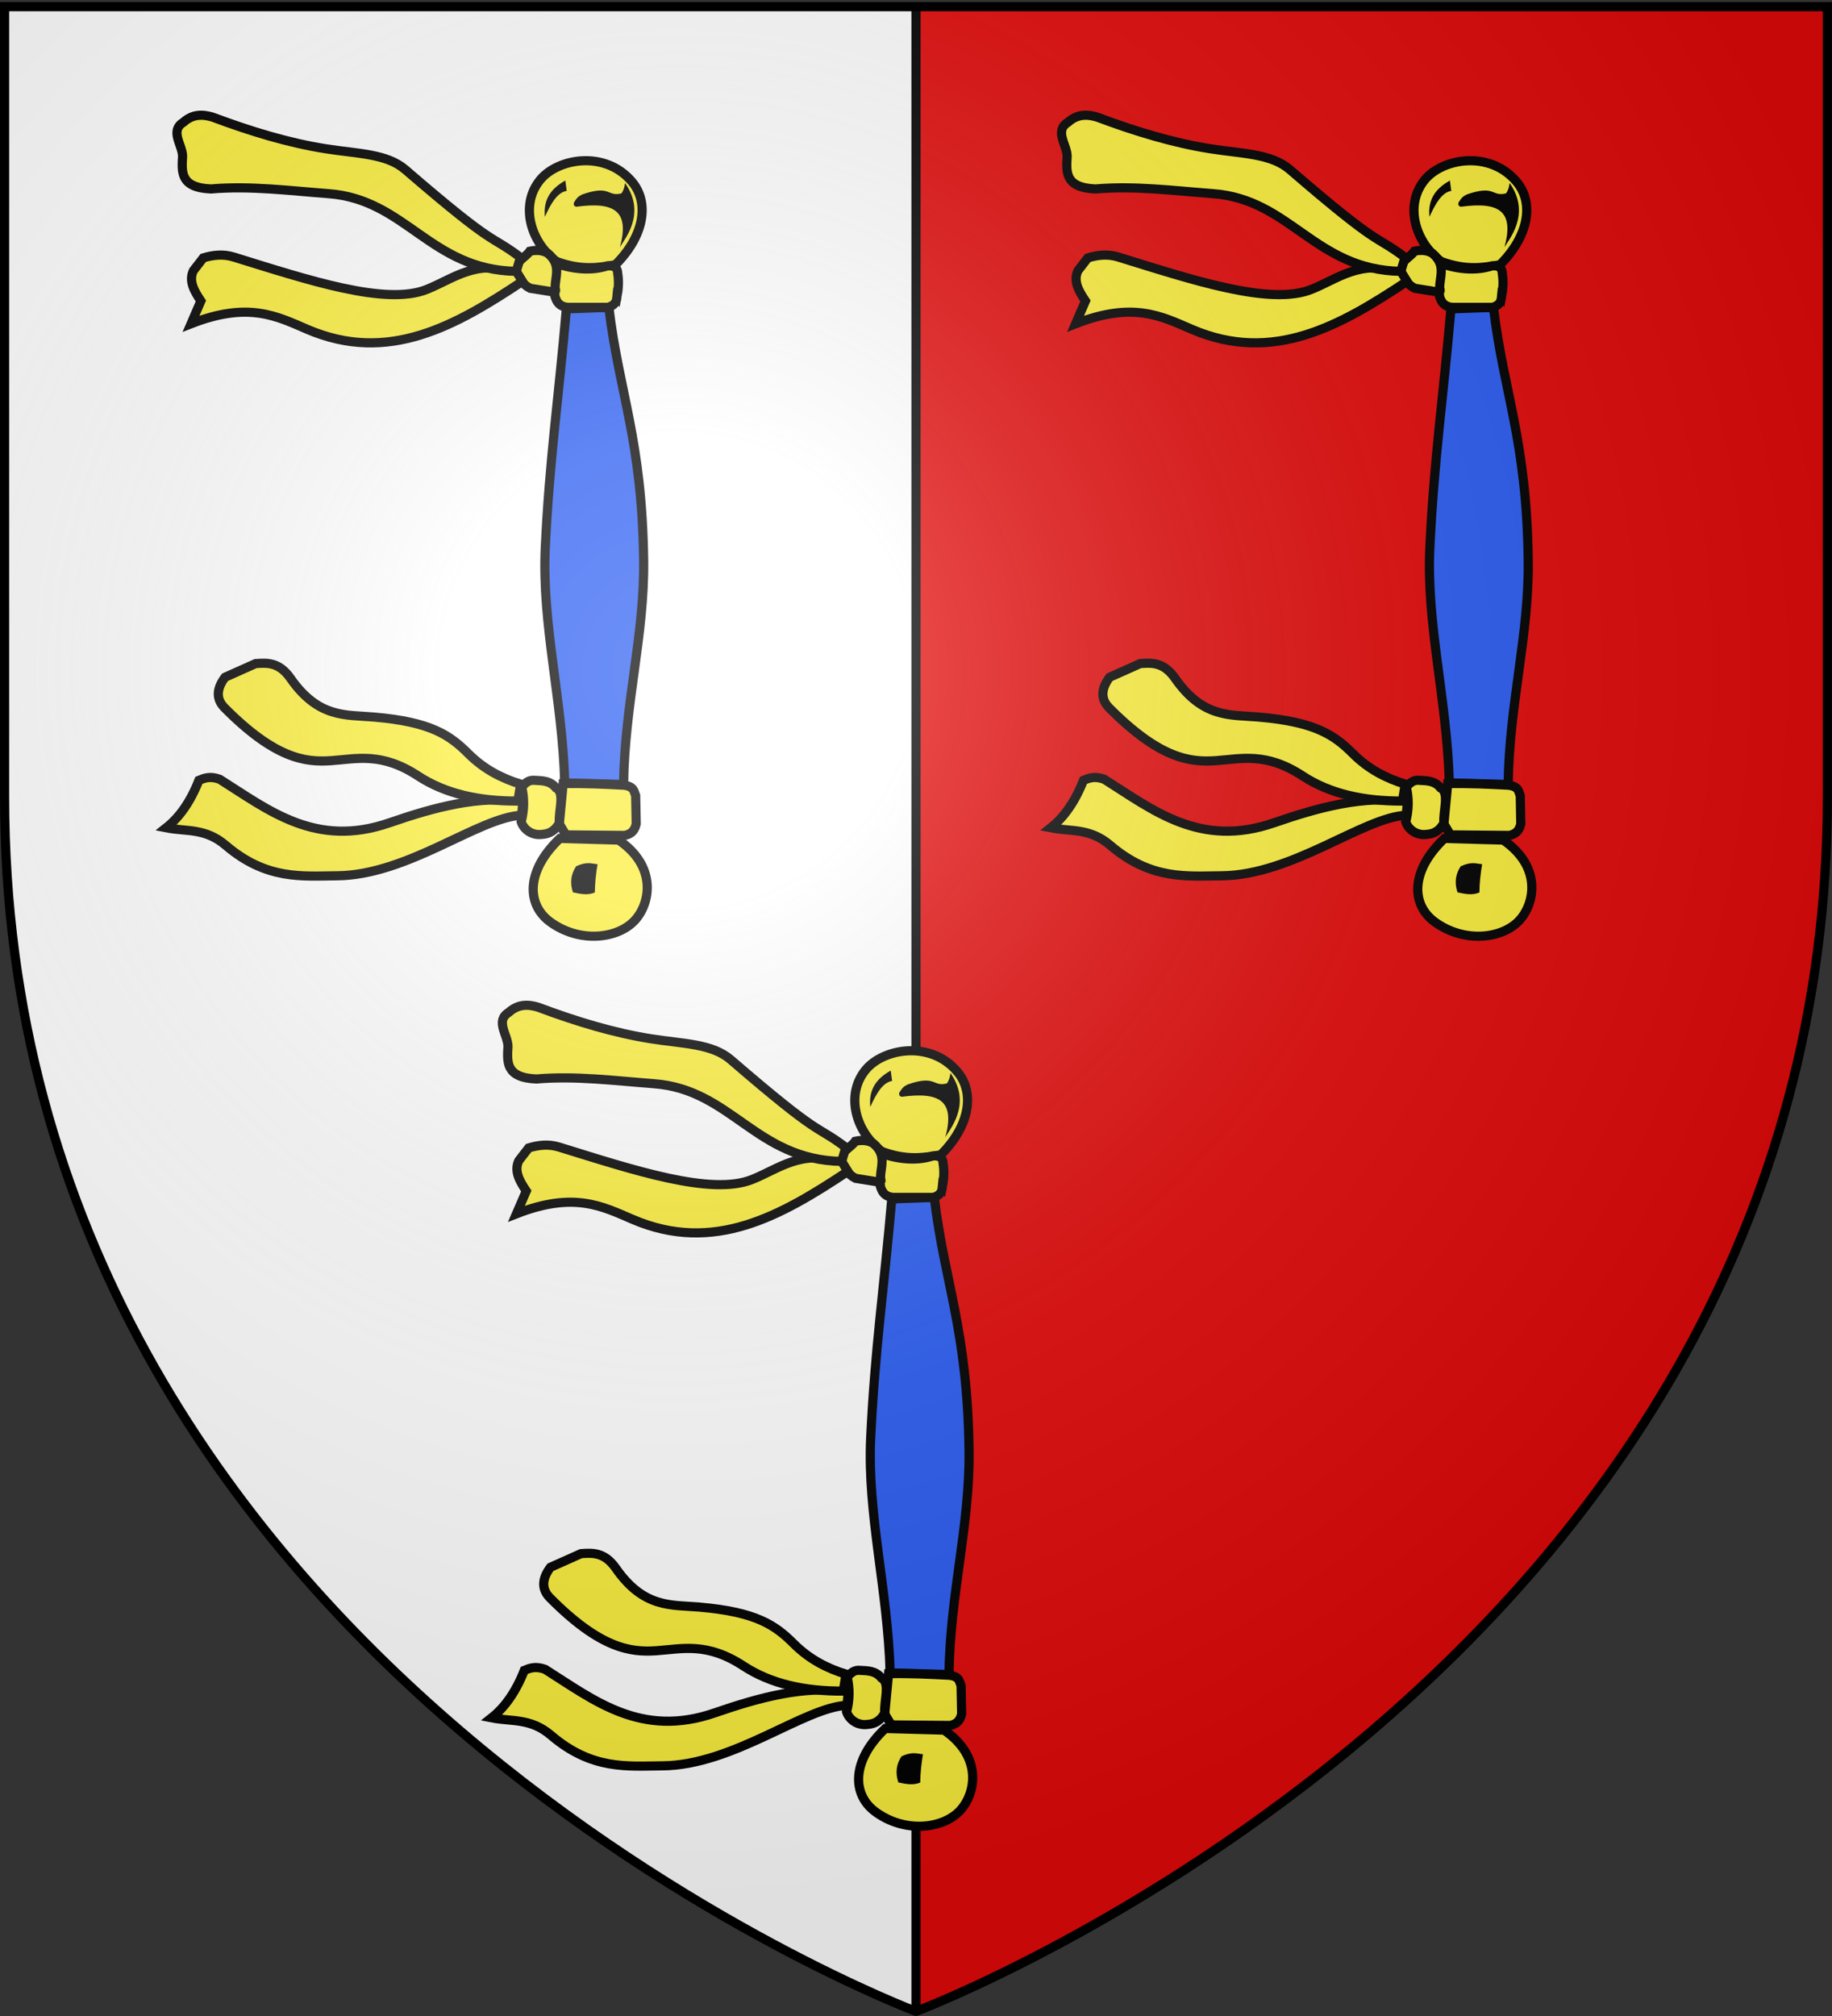 <svg xmlns="http://www.w3.org/2000/svg" xmlns:xlink="http://www.w3.org/1999/xlink" width="600" height="660" version="1.0"><rect width="100%" height="100%" fill="#333333" stroke="none"/><desc>Flag of Canton of Valais (Wallis)</desc><defs><radialGradient xlink:href="#a" id="c" cx="221.445" cy="226.331" r="300" fx="221.445" fy="226.331" gradientTransform="matrix(1.353 0 0 1.349 -77.63 -85.747)" gradientUnits="userSpaceOnUse"/><linearGradient id="a"><stop offset="0" style="stop-color:white;stop-opacity:.314"/><stop offset=".19" style="stop-color:white;stop-opacity:.251"/><stop offset=".6" style="stop-color:#6b6b6b;stop-opacity:.125"/><stop offset="1" style="stop-color:black;stop-opacity:.125"/></linearGradient></defs><g style="display:inline"><path d="M1.5 2.188v258.53C1.5 546.17 300 658.5 300 658.5V2.188z" style="fill:#fff;fill-opacity:1;fill-rule:evenodd;stroke:none;stroke-width:1px;stroke-linecap:butt;stroke-linejoin:miter;stroke-opacity:1"/><path d="M598.5 2.188v258.53C598.5 546.17 300 658.5 300 658.5V2.188z" style="fill:#e20909;fill-opacity:1;fill-rule:evenodd;stroke:none;stroke-width:1px;stroke-linecap:butt;stroke-linejoin:miter;stroke-opacity:1"/><path d="M298.5 2.198h3V658.5h-3z" style="opacity:1;fill:#000;fill-opacity:1;stroke:none;stroke-width:3;stroke-miterlimit:4;stroke-dasharray:none;stroke-opacity:1"/></g><g id="b"><path d="M292.068 392.51c-2.531 29.127-5.554 49.613-6.907 78.146-1.185 25.003 5.62 49.65 6.372 77.025l19.263.535c.384-26.522 6.89-48.92 6.58-73.29-.502-39.548-8.041-54.886-11.396-82.951z" style="fill:#2b5df2;fill-opacity:1;stroke:#000;stroke-width:3;stroke-miterlimit:4;stroke-dasharray:none;stroke-opacity:1"/><path d="M289.928 565.873c-11.202 10.655-10.88 21.656-3.21 27.289 9.648 7.087 22.241 5.606 27.823-.535 4.993-5.494 7.368-17.48-5.35-26.219zM288.858 376.993c8.117 2.979 13.704 2.047 19.262 1.07 9.18-9.096 11.465-20.14 5.35-27.289-8.788-10.277-24.189-7.555-29.963-.535-6.788 8.254-3.185 20.511 5.35 26.754z" style="fill:#fcef3c;fill-opacity:1;stroke:#000;stroke-width:3;stroke-miterlimit:4;stroke-dasharray:none;stroke-opacity:1"/><path d="M294.208 583.53c2.433.524 4.865 1.034 7.182.045.033-3.158.383-6.236.892-9.275-1.989-.172-3.454-.942-7.004.67-1.66 2.457-2.147 5.27-1.07 8.56M285.03 362.366c-.615-5.993 2.335-9.439 6.698-11.876l.446 3.393c-3.11.495-5.21 4.225-7.143 8.483M295.389 359.062c12.473-1.699 17.46 1.438 14.198 13.305 1.091-2.27 8.982-10.711 1.696-21.073-.154 1.363-.53 2.505-1.16 3.393-4.766 1.232-3.476-2.916-12.859.357-.943.53-1.606.706-2.768 2.768-.038.585-.005 1.134.893 1.25" style="fill:#000;fill-opacity:1;stroke:none;stroke-width:3;stroke-miterlimit:4;stroke-dasharray:none;stroke-opacity:1"/><path d="M308.605 388.797c.514-2.649.703-5.298.267-7.947-.028-1.686-.986-2.628-3.393-2.41-5.568 1.795-11.458 1.02-17.502-.983l.358 10.983c.557 1.696 1.298 3.281 4.196 3.572h13.127c2.258-.646 2.813-1.86 2.946-3.215z" style="fill:#fcef3c;fill-opacity:1;stroke:#000;stroke-width:3;stroke-miterlimit:4;stroke-dasharray:none;stroke-opacity:1"/><path d="m288.513 387.1-8.304-1.339c-2.73-1.39-3.694-3.444-4.554-5.536-.285-3.547 2.946-4.413 4.464-6.608 2.626-.555 4.456-.155 5.894.715 5.09 4.256 1.691 8.512 2.5 12.769z" style="fill:#fcef3c;fill-opacity:1;stroke:#000;stroke-width:3;stroke-miterlimit:4;stroke-dasharray:none;stroke-opacity:1"/><path d="M277.682 383.495c-21.864 14.504-43.884 27.137-70.496 15.694-9.952-4.28-19.23-9.168-38.04-1.816l3.219-7.458c-2.161-3.233-4.076-6.479-2.472-9.901l3.25-4.2c3.157-.948 6.473-1.362 9.92-.299 24.357 7.516 49.846 16.056 63.344 10.593 9.067-3.67 15.519-9.602 29.248-5.883z" style="fill:#fcef3c;fill-opacity:1;stroke:#000;stroke-width:3;stroke-miterlimit:4;stroke-dasharray:none;stroke-opacity:1"/><path d="M277.02 375.632c-10.68-7.983-7.193-2.406-37.704-28.714-6.092-5.253-15.382-5.153-26.049-6.831-12.062-1.899-24.447-5.635-37.004-10.34-3.304-1.007-6.561-1.1-9.673 1.705-4.485 2.778-.258 7.377-.22 11.1-.272 5.07-.876 10.288 9.32 10.689 12.83-1.094 25.6.574 38.537 1.547 25.367 1.906 33.244 24.913 61.428 25.437zM314.944 561.137l-.178-9.287c-.588-1.352-.46-2.942-3.75-3.393-6.348-.339-12.723-.664-20.003-.536l-1.25 13.216 2.143 3.571 19.288.179c1.585-.414 3.102-.997 3.75-3.75z" style="fill:#fcef3c;fill-opacity:1;stroke:#000;stroke-width:3;stroke-miterlimit:4;stroke-dasharray:none;stroke-opacity:1"/><path d="M289.763 560.78c-1.333 2.53-3.251 3.598-5.536 3.75-3.602.52-6.218-1.773-6.965-4.108 1.008-3.81 1.076-7.62.179-11.43 1.142-1.143 2.22-2.383 4.286-2.143 2.46.146 4.965.057 6.965 2.5 3.038 1.576.73 7.607 1.071 11.43z" style="fill:#fcef3c;fill-opacity:1;stroke:#000;stroke-width:3;stroke-miterlimit:4;stroke-dasharray:none;stroke-opacity:1"/><path d="M277.44 558.28c-14.161.657-37.246 19.66-60.541 19.823-11.343.079-23.011 1.463-36.433-10.001-6.723-5.743-12.977-4.42-19.466-5.715 4.255-3.357 7.888-8.372 10.715-15.538 1.806-.727 3.589-1.485 6.787-.357 16.046 10.11 31.402 22.617 55.541 14.287 15.048-5.192 29.36-9.024 43.755-6.965z" style="fill:#fcef3c;fill-opacity:1;stroke:#000;stroke-width:3;stroke-miterlimit:4;stroke-dasharray:none;stroke-opacity:1"/><path d="M276.19 553.636c-12.616.06-23.71-2.336-32.681-8.215-12.02-7.877-20.04-5.59-28.575-5-8.417.58-18.321-.676-34.825-17.324-3.233-3.261-2.184-6.877.179-10.001l10-4.465c3.81-.271 7.684-.534 11.43 4.822 9.172 13.115 18.045 11.888 27.325 12.68 18.647 1.593 24.851 5.93 30.896 11.966 5.177 5.17 11.007 8.107 17.144 10z" style="fill:#fcef3c;fill-opacity:1;stroke:#000;stroke-width:3;stroke-miterlimit:4;stroke-dasharray:none;stroke-opacity:1"/></g><use xlink:href="#b" width="600" height="660" transform="translate(-106.574 -291.384)"/><use xlink:href="#b" width="600" height="660" transform="translate(183.133 -291.384)"/><path d="M300 658.5s298.5-112.32 298.5-397.772V2.176H1.5v258.552C1.5 546.18 300 658.5 300 658.5" style="opacity:1;fill:url(#c);fill-opacity:1;fill-rule:evenodd;stroke:none;stroke-width:1px;stroke-linecap:butt;stroke-linejoin:miter;stroke-opacity:1"/><path d="M300 658.5S1.5 546.18 1.5 260.728V2.176h597v258.552C598.5 546.18 300 658.5 300 658.5z" style="opacity:1;fill:none;fill-opacity:1;fill-rule:evenodd;stroke:#000;stroke-width:3;stroke-linecap:butt;stroke-linejoin:miter;stroke-miterlimit:4;stroke-dasharray:none;stroke-opacity:1"/></svg>